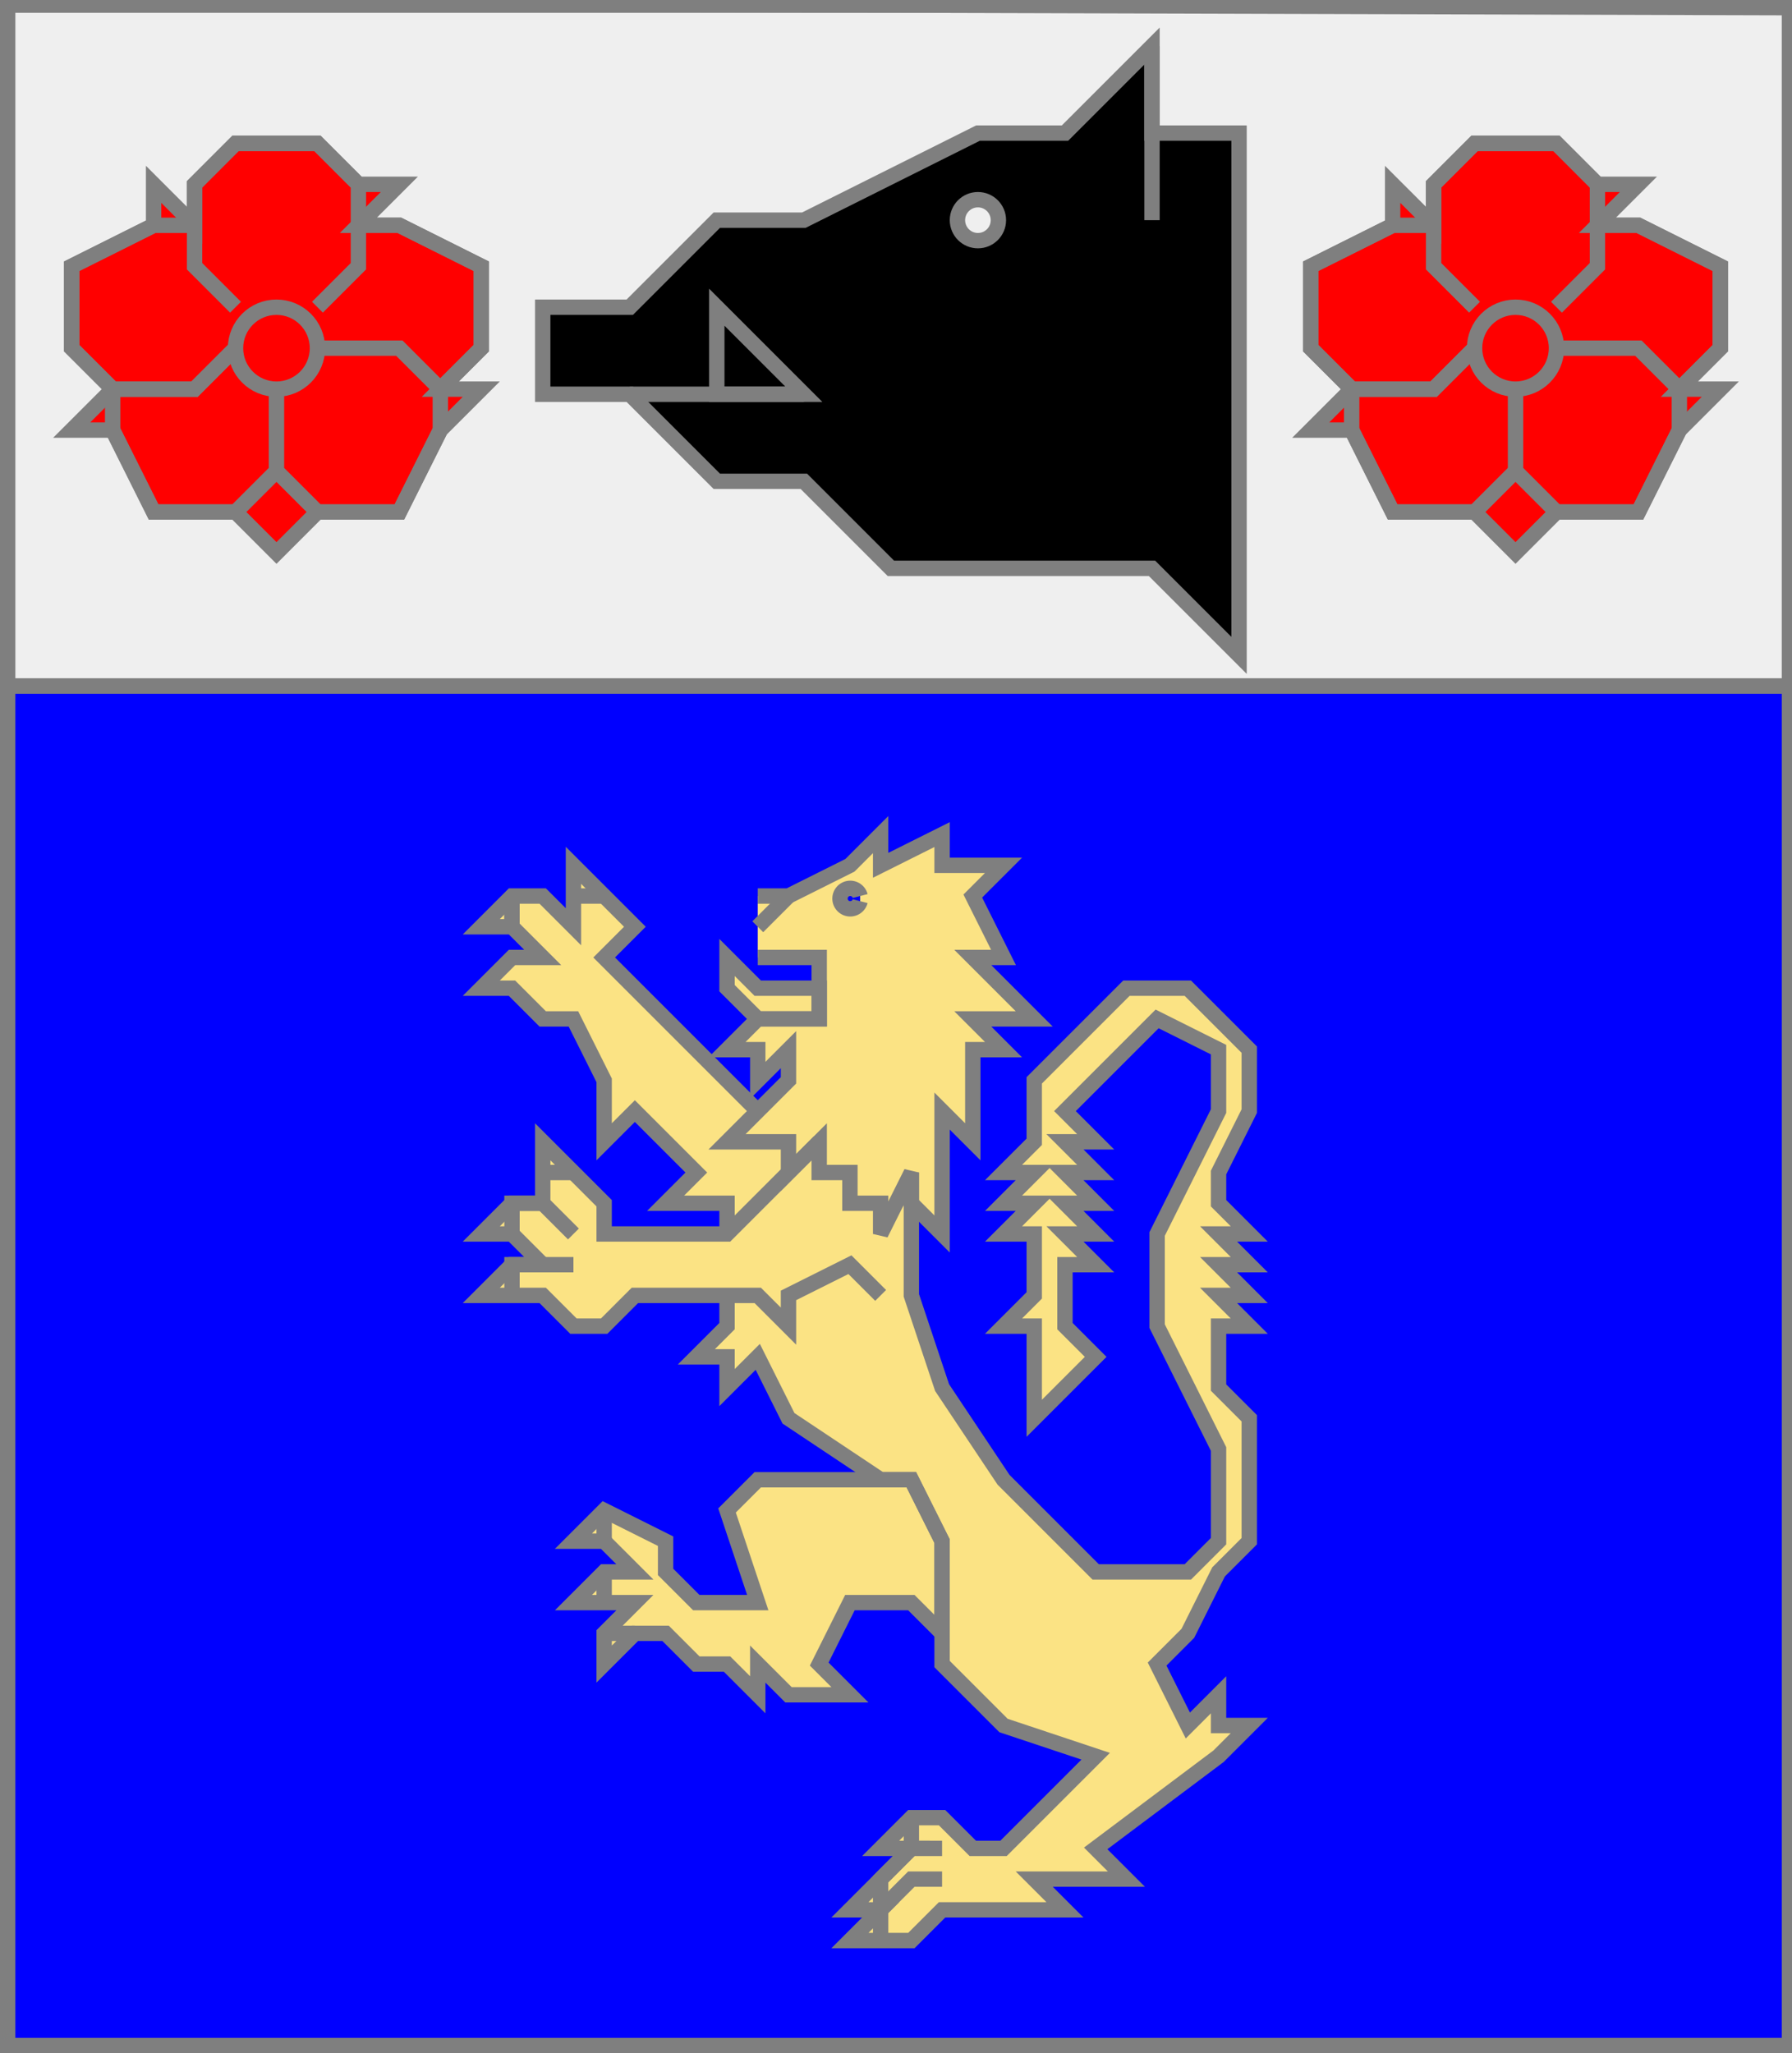 <?xml version="1.0" encoding="utf-8"?>
<!DOCTYPE svg PUBLIC "-//W3C//DTD SVG 20010904//EN"
                     "http://www.w3.org/TR/2001/REC-SVG-20010904/DTD/svg10.dtd">
<!-- ((azur (lion or)) 
    (charge (chef argent)
            (accompagne (hure sable)
                        (aDextre (rose gueules))
                        (aSenestre (rose gueules))))) -->
<svg width="350" height="401"
     xml:lang="fr" xmlns="http://www.w3.org/2000/svg"
     xmlns:xlink="http://www.w3.org/1999/xlink">
<rect width="100%" height="100%" fill="#333333" stroke="none"/>
<g>
<g>
<polygon points="1,1 350,1 350,134 1,134 " fill="#efefef"/>
<polygon points="1,1 350,1 350,134 1,134 " stroke="#7f7f7f" stroke-width="3" fill-opacity="0.0"/>
</g>
<g>
<g>
<g fill="#000000">
<path d="M 106,60 L 123,60 L 140,43 L 157,43 L 191,26 L 208,26 L 225,9 L 225,26 L 242,26 L 242,128 L 225,111 L 174,111 L 157,94 L 140,94 L 123,77 L 106,77 M 195,43 A 4,4 0 1,0 195,44 "/>
</g>
<polygon points="106,60 123,60 140,43 157,43 191,26 208,26 225,9 225,26 242,26 242,128 225,111 174,111 157,94 140,94 123,77 106,77 " stroke="#7f7f7f" stroke-width="3" fill-opacity="0.0"/>
<circle cx="191" cy="43" r="4" stroke="#7f7f7f" stroke-width="3" fill-opacity="0.0"/>
<polygon points="140,77 157,77 140,60 " stroke="#7f7f7f" stroke-width="3" fill-opacity="0.0"/>
<path d="M 123,77 L 157,77 " fill="none" stroke="#7f7f7f" stroke-width="3" fill-opacity="0.0"/>
<path d="M 225,9 L 225,43 " fill="none" stroke="#7f7f7f" stroke-width="3" fill-opacity="0.0"/>
</g>
<g>
<polygon points="46,28 62,28 70,36 78,36 70,44 78,44 94,52 94,68 86,76 94,76 86,84 78,100 62,100 54,108 46,100 30,100 22,84 14,84 22,76 14,68 14,52 30,44 30,36 38,44 38,36 " fill="#ff0000"/>
<polygon points="46,28 62,28 70,36 78,36 70,44 78,44 94,52 94,68 86,76 94,76 86,84 78,100 62,100 54,108 46,100 30,100 22,84 14,84 22,76 14,68 14,52 30,44 30,36 38,44 38,36 " stroke="#7f7f7f" stroke-width="3" fill-opacity="0.0"/>
<polyline points="46,60 38,52 38,36 46,28 62,28 70,36 70,52 62,60 " stroke="#7f7f7f" stroke-width="3" fill="none"/>
<polyline points="70,44 78,44 94,52 94,68 86,76 " stroke="#7f7f7f" stroke-width="3" fill="none"/>
<polyline points="62,68 78,68 86,76 86,84 78,100 62,100 54,92 54,76 " stroke="#7f7f7f" stroke-width="3" fill="none"/>
<polyline points="54,92 46,100 30,100 22,84 22,76 38,76 46,68 " stroke="#7f7f7f" stroke-width="3" fill="none"/>
<polyline points="46,68 38,76 22,76 14,68 14,52 30,44 38,44 " stroke="#7f7f7f" stroke-width="3" fill="none"/>
<circle cx="54" cy="68" r="8" stroke="#7f7f7f" stroke-width="3" fill-opacity="0.0"/>
</g>
<g>
<polygon points="288,28 304,28 312,36 320,36 312,44 320,44 336,52 336,68 328,76 336,76 328,84 320,100 304,100 296,108 288,100 272,100 264,84 256,84 264,76 256,68 256,52 272,44 272,36 280,44 280,36 " fill="#ff0000"/>
<polygon points="288,28 304,28 312,36 320,36 312,44 320,44 336,52 336,68 328,76 336,76 328,84 320,100 304,100 296,108 288,100 272,100 264,84 256,84 264,76 256,68 256,52 272,44 272,36 280,44 280,36 " stroke="#7f7f7f" stroke-width="3" fill-opacity="0.0"/>
<polyline points="288,60 280,52 280,36 288,28 304,28 312,36 312,52 304,60 " stroke="#7f7f7f" stroke-width="3" fill="none"/>
<polyline points="312,44 320,44 336,52 336,68 328,76 " stroke="#7f7f7f" stroke-width="3" fill="none"/>
<polyline points="304,68 320,68 328,76 328,84 320,100 304,100 296,92 296,76 " stroke="#7f7f7f" stroke-width="3" fill="none"/>
<polyline points="296,92 288,100 272,100 264,84 264,76 280,76 288,68 " stroke="#7f7f7f" stroke-width="3" fill="none"/>
<polyline points="288,68 280,76 264,76 256,68 256,52 272,44 280,44 " stroke="#7f7f7f" stroke-width="3" fill="none"/>
<circle cx="296" cy="68" r="8" stroke="#7f7f7f" stroke-width="3" fill-opacity="0.0"/>
</g>
</g>
</g>
<g>
<g>
<polygon points="1,134 350,134 350,400 1,401 " fill="#0000ff"/>
<polygon points="1,134 350,134 350,400 1,401 " stroke="#7f7f7f" stroke-width="3" fill-opacity="0.0"/>
</g>
<g>
<g fill="#fbe384">
<polygon points="178,229 178,253 184,271 196,289 214,307 232,307 238,301 238,283 226,259 226,241 238,217 238,205 226,199 208,217 214,223 208,223 214,229 208,229 214,235 208,235 214,241 208,241 214,247 208,247 208,259 214,265 202,277 202,259 196,259 202,253 202,241 196,241 202,235 196,235 202,229 196,229 202,223 202,211 220,193 232,193 244,205 244,217 238,229 238,235 244,241 238,241 244,247 238,247 244,253 238,253 244,259 238,259 238,271 244,277 244,301 238,307 232,319 226,325 232,337 238,331 238,337 244,337 238,343 214,361 220,367 202,367 208,373 184,373 178,379 166,379 172,373 166,373 178,361 172,361 178,355 184,355 190,361 196,361 214,343 196,337 184,325 184,301 178,289 172,289 154,277 148,265 142,271 142,265 136,265 142,259 142,253 "/>
<polygon points="178,289 184,301 184,319 178,313 166,313 160,325 166,331 154,331 148,325 148,331 142,325 136,325 130,319 124,319 118,325 118,319 124,313 112,313 118,307 124,307 118,301 112,301 118,295 130,301 130,307 136,313 148,313 142,295 148,289 "/>
<polygon points="160,223 172,235 172,253 166,247 154,253 154,259 148,253 124,253 118,259 112,259 106,253 94,253 100,247 106,247 100,241 94,241 100,235 106,235 106,223 118,235 118,241 142,241 "/>
<polygon points="112,169 124,181 118,187 148,217 160,223 142,241 142,235 130,235 136,229 124,217 118,223 118,211 112,199 106,199 100,193 94,193 100,187 106,187 100,181 94,181 100,175 106,175 112,181 "/>
<path d="M 148,175 L 154,175 L 166,169 L 172,163 L 172,169 L 184,163 L 184,169 L 196,169 L 190,175 L 196,187 L 190,187 L 202,199 L 190,199 L 196,205 L 190,205 L 190,223 L 184,217 L 184,241 L 178,235 L 178,229 L 172,241 L 172,235 L 166,235 L 166,229 L 160,229 L 160,223 L 154,229 L 154,223 L 142,223 L 154,211 L 154,205 L 148,211 L 148,205 L 142,205 L 148,199 L 160,199 L 160,187 L 148,187 M 168,175 A 2,2 0 1,0 168,176 "/>
<polygon points="142,187 148,193 160,193 160,199 148,199 142,193 "/>
</g>
<path d="M 178,229 L 178,253 L 184,271 L 196,289 L 214,307 L 232,307 L 238,301 L 238,283 L 226,259 L 226,241 L 238,217 L 238,205 L 226,199 L 208,217 L 214,223 L 208,223 L 214,229 L 208,229 L 214,235 L 208,235 L 214,241 L 208,241 L 214,247 L 208,247 L 208,259 L 214,265 L 202,277 L 202,259 L 196,259 L 202,253 L 202,241 L 196,241 L 202,235 L 196,235 L 202,229 L 196,229 L 202,223 L 202,211 L 220,193 L 232,193 L 244,205 L 244,217 L 238,229 L 238,235 L 244,241 L 238,241 L 244,247 L 238,247 L 244,253 L 238,253 L 244,259 L 238,259 L 238,271 L 244,277 L 244,301 L 238,307 L 232,319 L 226,325 L 232,337 L 238,331 L 238,337 L 244,337 L 238,343 L 214,361 L 220,367 L 202,367 L 208,373 L 184,373 L 178,379 L 166,379 L 172,373 L 166,373 L 178,361 L 172,361 L 178,355 L 184,355 L 190,361 L 196,361 L 214,343 L 196,337 L 184,325 L 184,301 L 178,289 L 172,289 L 154,277 L 148,265 L 142,271 L 142,265 L 136,265 L 142,259 L 142,253 " fill="none" stroke="#7f7f7f" stroke-width="3" fill-opacity="0.0"/>
<path d="M 178,355 L 178,361 " fill="none" stroke="#7f7f7f" stroke-width="3" fill-opacity="0.0"/>
<path d="M 184,361 L 178,361 L 172,367 L 172,373 " fill="none" stroke="#7f7f7f" stroke-width="3" fill-opacity="0.0"/>
<path d="M 184,367 L 178,367 L 172,373 L 172,379 " fill="none" stroke="#7f7f7f" stroke-width="3" fill-opacity="0.0"/>
<polygon points="178,289 184,301 184,319 178,313 166,313 160,325 166,331 154,331 148,325 148,331 142,325 136,325 130,319 124,319 118,325 118,319 124,313 112,313 118,307 124,307 118,301 112,301 118,295 130,301 130,307 136,313 148,313 142,295 148,289 " stroke="#7f7f7f" stroke-width="3" fill-opacity="0.0"/>
<path d="M 118,295 L 118,301 " fill="none" stroke="#7f7f7f" stroke-width="3" fill-opacity="0.0"/>
<path d="M 118,307 L 118,313 " fill="none" stroke="#7f7f7f" stroke-width="3" fill-opacity="0.0"/>
<path d="M 118,319 L 124,319 " fill="none" stroke="#7f7f7f" stroke-width="3" fill-opacity="0.0"/>
<path d="M 172,253 L 166,247 L 154,253 L 154,259 L 148,253 L 124,253 L 118,259 L 112,259 L 106,253 L 94,253 L 100,247 L 106,247 L 100,241 L 94,241 L 100,235 L 106,235 L 106,223 L 118,235 L 118,241 L 142,241 L 160,223 " fill="none" stroke="#7f7f7f" stroke-width="3" fill-opacity="0.0"/>
<path d="M 106,229 L 112,229 " fill="none" stroke="#7f7f7f" stroke-width="3" fill-opacity="0.0"/>
<path d="M 112,241 L 106,235 L 100,235 L 100,241 " fill="none" stroke="#7f7f7f" stroke-width="3" fill-opacity="0.0"/>
<path d="M 112,247 L 100,247 L 100,253 " fill="none" stroke="#7f7f7f" stroke-width="3" fill-opacity="0.0"/>
<path d="M 142,241 L 142,235 L 130,235 L 136,229 L 124,217 L 118,223 L 118,211 L 112,199 L 106,199 L 100,193 L 94,193 L 100,187 L 106,187 L 100,181 L 94,181 L 100,175 L 106,175 L 112,181 L 112,169 L 124,181 L 118,187 L 148,217 " fill="none" stroke="#7f7f7f" stroke-width="3" fill-opacity="0.0"/>
<path d="M 112,175 L 118,175 " fill="none" stroke="#7f7f7f" stroke-width="3" fill-opacity="0.0"/>
<path d="M 100,175 L 100,181 " fill="none" stroke="#7f7f7f" stroke-width="3" fill-opacity="0.0"/>
<path d="M 100,175 L 100,181 " fill="none" stroke="#7f7f7f" stroke-width="3" fill-opacity="0.0"/>
<path d="M 148,175 L 154,175 L 166,169 L 172,163 L 172,169 L 184,163 L 184,169 L 196,169 L 190,175 L 196,187 L 190,187 L 202,199 L 190,199 L 196,205 L 190,205 L 190,223 L 184,217 L 184,241 L 178,235 L 178,229 L 172,241 L 172,235 L 166,235 L 166,229 L 160,229 L 160,223 L 154,229 L 154,223 L 142,223 L 154,211 L 154,205 L 148,211 L 148,205 L 142,205 L 148,199 L 160,199 L 160,187 L 148,187 M 168,175 A 2,2 0 1,0 168,176 " fill="none" stroke="#7f7f7f" stroke-width="3" fill-opacity="0.0"/>
<path d="M 154,175 L 148,181 " fill="none" stroke="#7f7f7f" stroke-width="3" fill-opacity="0.0"/>
<polygon points="142,187 148,193 160,193 160,199 148,199 142,193 " stroke="#7f7f7f" stroke-width="3" fill-opacity="0.0"/>
</g>
</g>
<polygon points="1,0 350,1 350,400 1,400 " stroke="#7f7f7f" stroke-width="4" fill-opacity="0.0"/>
</svg>
